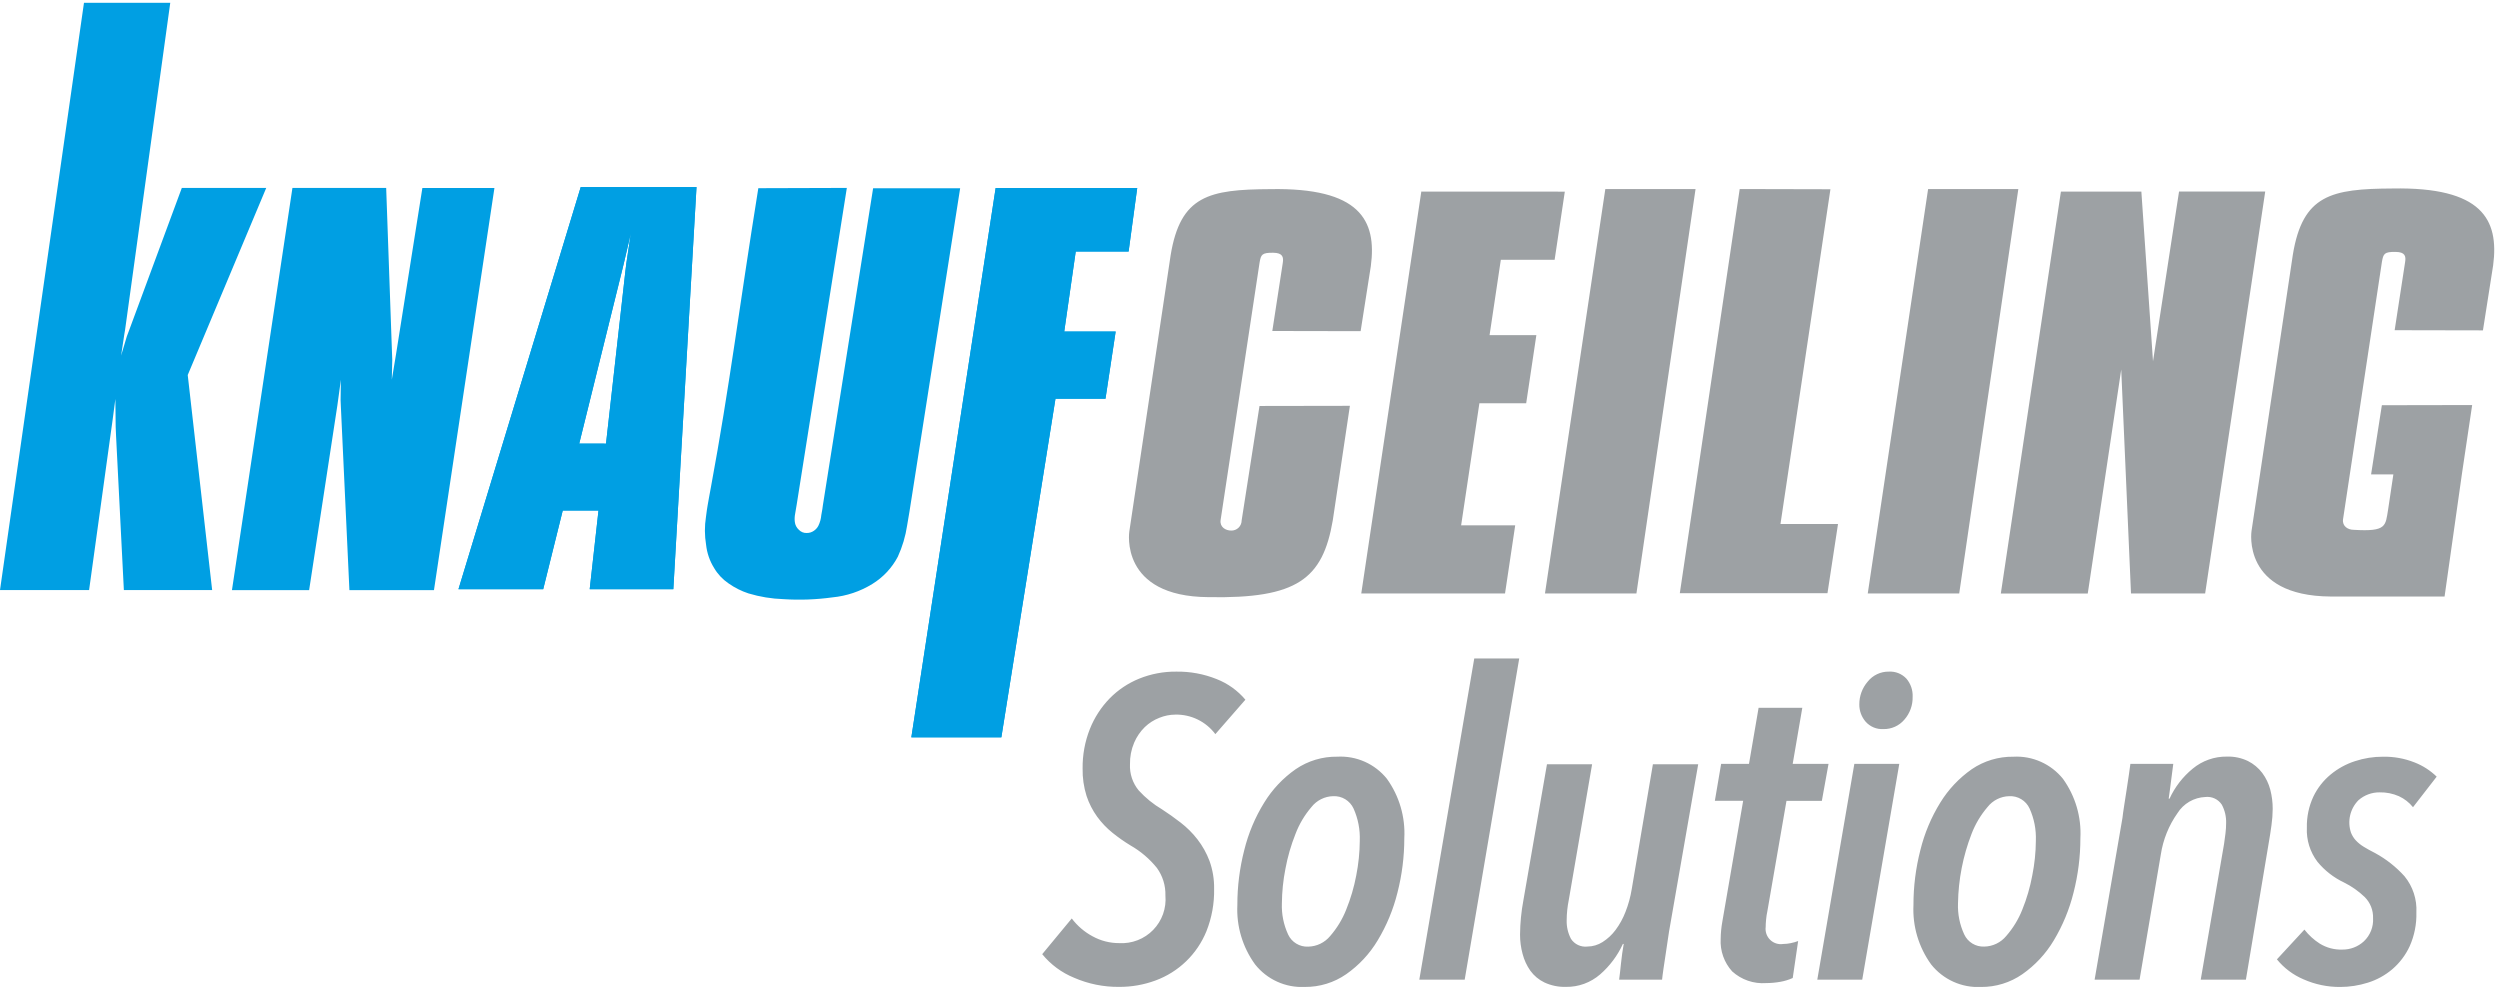 <svg xmlns="http://www.w3.org/2000/svg" fill="none" viewBox="0 0 174 69" height="69" width="174">
<g clip-path="url(#clip0_372_3390)">
<path fill="#0BA0E1" d="M69.297 13.083L63.429 51.32H69.694L73.461 27.751H76.942L77.65 23.077H74.071L74.871 17.507H78.551L79.151 13.084L69.297 13.083ZM37.807 41.009L39.167 35.532H41.655L41.043 41.009H46.864L48.477 13.021H40.418L31.909 41.009H37.807ZM40.314 30.874L43.293 18.84L43.424 18.305L43.905 16.241L43.588 18.364L43.522 18.915L42.178 30.877L40.314 30.874Z"></path>
<path fill="#009FE3" d="M5.845 0.194L0 41.07H6.2L7.8 29.495L7.845 29.171L8.03 27.766L8.051 29.692L8.077 30.328L8.621 41.07H14.766L13.066 26.102L18.529 13.082H12.654L8.971 23.031L8.83 23.404L8.43 24.746L8.653 23.266L8.707 22.945L11.85 0.195L5.845 0.194ZM20.353 13.082H26.878L27.287 24.675L27.301 25.034L27.27 26.427L27.563 24.663L29.397 13.086H34.412L30.204 41.072H24.319L23.719 28.182L23.705 27.844L23.726 26.428L23.48 28.222L21.515 41.073H16.144L20.353 13.082ZM69.297 13.083L63.429 51.32H69.694L73.461 27.751H76.942L77.65 23.077H74.071L74.871 17.507H78.551L79.151 13.084L69.297 13.083ZM37.807 41.009L39.167 35.532H41.655L41.043 41.009H46.864L48.477 13.021H40.418L31.909 41.009H37.807ZM40.314 30.874L43.293 18.84L43.424 18.305L43.905 16.241L43.588 18.364L43.522 18.915L42.178 30.877L40.314 30.874ZM57.269 35.19L60.769 13.101H66.827L63.45 34.646C63.15 36.583 63.45 34.646 63.136 36.572C63.023 37.323 62.806 38.055 62.489 38.746C62.078 39.528 61.464 40.184 60.711 40.646C59.869 41.164 58.92 41.483 57.936 41.577C56.808 41.733 55.667 41.774 54.53 41.701C53.704 41.674 52.884 41.54 52.093 41.301C51.597 41.139 51.128 40.903 50.702 40.601C50.294 40.323 49.952 39.959 49.702 39.534C49.397 39.044 49.206 38.491 49.144 37.918C49.037 37.276 49.034 36.62 49.135 35.978C49.235 35.178 49.266 35.129 49.355 34.585C49.4 34.322 49.449 34.111 49.479 33.914C50.788 26.854 51.428 21.502 52.779 13.098L58.94 13.079L55.452 35.107L55.342 35.757C55.305 35.944 55.297 36.135 55.319 36.325C55.342 36.537 55.444 36.733 55.603 36.876C55.672 36.949 55.755 37.006 55.849 37.044C55.941 37.082 56.042 37.1 56.142 37.096C56.321 37.101 56.496 37.048 56.642 36.946C56.774 36.858 56.882 36.739 56.956 36.599C57.071 36.365 57.141 36.112 57.162 35.853C57.221 35.595 57.27 35.187 57.27 35.187"></path>
<path fill="#9DA1A4" d="M98.923 13.333L94.744 41.306H104.75L105.458 36.565H101.694L102.966 28.065H106.223L106.931 23.324H103.674L104.458 18.081H108.202L108.911 13.338L98.923 13.333ZM151.661 13.333L149.849 25.148L149.039 13.336H143.439L139.257 41.309H145.308L147.637 25.72L148.318 41.306H153.478L157.659 13.333H151.661ZM88.553 23.037L89.281 18.299C89.346 17.899 89.281 17.599 88.618 17.591C87.829 17.584 87.761 17.714 87.666 18.281L84.953 36.205C84.89 36.689 85.308 36.928 85.692 36.928C85.787 36.93 85.881 36.914 85.969 36.879C86.057 36.845 86.137 36.793 86.205 36.727C86.273 36.661 86.327 36.582 86.363 36.495C86.4 36.408 86.419 36.314 86.419 36.22L87.661 28.256L93.953 28.245L92.761 36.22C92.061 40.292 90.295 41.677 84.109 41.561C77.895 41.524 78.599 37 78.599 37L81.477 17.759C82.162 13.604 84.15 13.187 88.409 13.164C94.629 13.048 95.84 15.306 95.409 18.527L94.7 23.049L88.553 23.037ZM107.53 41.305L111.73 13.159H118.01L113.895 41.305H107.53ZM129.996 41.305L134.196 13.159H140.476L136.361 41.305H129.996ZM123.921 36.472L127.398 13.172L121.083 13.157L116.915 41.288H127.192L127.926 36.469L123.921 36.472ZM166.516 13.119C162.257 13.141 160.269 13.559 159.584 17.714L156.706 36.957C156.706 36.957 156.001 41.481 162.216 41.518H170.142L171.363 32.891L172.063 28.191L165.778 28.203L165.027 33.02H166.578L166.214 35.454C166.021 36.604 166.13 37.017 163.814 36.875C163.43 36.875 163.014 36.636 163.074 36.152L165.782 18.223C165.882 17.656 165.946 17.523 166.734 17.533C167.399 17.539 167.462 17.833 167.396 18.241L166.668 22.982L172.813 22.994L173.522 18.472C173.947 15.257 172.736 13.003 166.516 13.119Z"></path>
<path fill="#9DA1A4" d="M84.588 51.096C84.266 50.664 83.845 50.316 83.362 50.08C82.878 49.843 82.344 49.726 81.806 49.737C81.423 49.739 81.044 49.815 80.689 49.96C80.311 50.106 79.967 50.327 79.675 50.608C79.361 50.916 79.111 51.283 78.938 51.688C78.736 52.164 78.636 52.678 78.647 53.196C78.616 53.856 78.833 54.505 79.255 55.015C79.727 55.532 80.273 55.976 80.877 56.332C81.303 56.606 81.731 56.912 82.168 57.249C82.606 57.586 82.999 57.977 83.339 58.414C83.694 58.871 83.978 59.38 84.182 59.922C84.404 60.542 84.513 61.198 84.502 61.858C84.523 62.869 84.342 63.874 83.968 64.814C83.648 65.601 83.167 66.313 82.556 66.904C81.945 67.495 81.216 67.951 80.418 68.244C79.611 68.541 78.757 68.691 77.896 68.687C76.816 68.699 75.745 68.482 74.754 68.05C73.89 67.697 73.128 67.133 72.538 66.41L74.595 63.925C74.981 64.439 75.476 64.863 76.043 65.167C76.611 65.48 77.249 65.643 77.897 65.641C78.334 65.666 78.772 65.597 79.18 65.438C79.589 65.279 79.958 65.034 80.263 64.72C80.568 64.406 80.802 64.029 80.949 63.616C81.095 63.203 81.151 62.764 81.113 62.328C81.132 61.639 80.923 60.963 80.519 60.406C80.009 59.774 79.385 59.243 78.68 58.841C78.246 58.577 77.83 58.285 77.435 57.967C77.03 57.642 76.67 57.264 76.364 56.845C76.045 56.403 75.795 55.914 75.624 55.397C75.43 54.779 75.338 54.135 75.35 53.489C75.338 52.547 75.509 51.613 75.855 50.738C76.17 49.945 76.638 49.222 77.232 48.61C77.816 48.015 78.516 47.546 79.289 47.233C80.108 46.902 80.985 46.736 81.868 46.745C82.83 46.73 83.786 46.907 84.679 47.265C85.455 47.569 86.142 48.061 86.679 48.699L84.588 51.096ZM97.74 58.342C97.74 59.618 97.58 60.89 97.263 62.127C96.974 63.298 96.51 64.419 95.886 65.452C95.331 66.381 94.585 67.182 93.698 67.803C92.853 68.39 91.846 68.7 90.816 68.691C90.156 68.724 89.497 68.599 88.895 68.326C88.293 68.054 87.764 67.641 87.354 67.123C86.483 65.924 86.048 64.464 86.12 62.984C86.118 61.696 86.28 60.414 86.6 59.168C86.888 57.998 87.357 56.882 87.991 55.858C88.553 54.941 89.298 54.151 90.179 53.536C91.033 52.953 92.046 52.649 93.079 52.665C93.734 52.629 94.389 52.75 94.989 53.017C95.588 53.284 96.115 53.69 96.527 54.202C97.391 55.403 97.819 56.864 97.74 58.342ZM94.64 58.519C94.671 57.746 94.523 56.976 94.206 56.271C94.082 56.003 93.88 55.778 93.628 55.625C93.375 55.472 93.082 55.399 92.787 55.414C92.496 55.42 92.209 55.491 91.949 55.622C91.688 55.752 91.459 55.938 91.279 56.168C90.802 56.724 90.424 57.359 90.165 58.045C89.853 58.828 89.618 59.64 89.465 60.47C89.309 61.26 89.227 62.064 89.219 62.87C89.19 63.617 89.339 64.361 89.653 65.041C89.775 65.304 89.972 65.525 90.22 65.675C90.468 65.826 90.754 65.899 91.044 65.886C91.339 65.881 91.629 65.813 91.894 65.685C92.16 65.557 92.394 65.373 92.581 65.146C93.054 64.602 93.431 63.982 93.695 63.312C94.007 62.543 94.242 61.745 94.395 60.93C94.552 60.135 94.635 59.328 94.641 58.519H94.64ZM101.942 68.187H98.783L102.608 45.831H105.738L101.942 68.187ZM116.231 64.46C116.191 64.66 116.151 64.929 116.1 65.271C116.049 65.613 116 65.971 115.94 66.345C115.88 66.719 115.831 67.071 115.78 67.41C115.729 67.749 115.7 68.01 115.68 68.184H112.691C112.731 67.884 112.777 67.51 112.822 67.044C112.867 66.578 112.936 66.133 113.01 65.699H112.953C112.582 66.509 112.043 67.231 111.371 67.816C110.71 68.391 109.859 68.702 108.983 68.687C108.469 68.701 107.958 68.596 107.492 68.379C107.102 68.192 106.765 67.912 106.512 67.562C106.263 67.207 106.08 66.81 105.972 66.391C105.854 65.954 105.794 65.503 105.795 65.051C105.802 64.246 105.88 63.445 106.029 62.655L107.669 53.192H110.811L109.189 62.626C109.094 63.093 109.044 63.569 109.041 64.046C109.027 64.498 109.13 64.945 109.341 65.346C109.463 65.532 109.635 65.681 109.837 65.775C110.039 65.869 110.263 65.905 110.484 65.88C110.857 65.876 111.221 65.769 111.535 65.569C111.887 65.346 112.195 65.061 112.443 64.726C112.73 64.34 112.963 63.917 113.134 63.469C113.335 62.958 113.48 62.428 113.568 61.887L115.042 53.192H118.195L116.231 64.46ZM126.801 55.739H124.339L123.008 63.425C122.967 63.615 122.937 63.808 122.92 64.002C122.9 64.21 122.891 64.382 122.891 64.519C122.87 64.682 122.888 64.848 122.942 65.003C122.997 65.158 123.086 65.299 123.204 65.413C123.322 65.528 123.466 65.614 123.622 65.664C123.779 65.713 123.946 65.726 124.108 65.701C124.284 65.699 124.459 65.68 124.631 65.644C124.808 65.608 124.982 65.559 125.151 65.496L124.774 68.069C124.497 68.194 124.206 68.283 123.906 68.335C123.581 68.392 123.251 68.422 122.921 68.423C122.493 68.454 122.062 68.398 121.656 68.258C121.25 68.118 120.877 67.897 120.559 67.609C120.282 67.304 120.069 66.947 119.931 66.558C119.794 66.17 119.735 65.758 119.759 65.347C119.764 64.94 119.804 64.535 119.876 64.136L121.324 55.736H119.354L119.791 53.163H121.73L122.398 49.263H125.44L124.772 53.163H127.266L126.801 55.739ZM129.611 68.187H126.483L129.062 53.166H132.19L129.611 68.187ZM133.119 48.493C133.136 49.08 132.929 49.652 132.539 50.093C132.361 50.301 132.139 50.468 131.888 50.581C131.638 50.693 131.366 50.749 131.091 50.744C130.858 50.758 130.624 50.719 130.408 50.63C130.193 50.54 130 50.402 129.846 50.227C129.559 49.893 129.403 49.467 129.409 49.027C129.405 48.447 129.611 47.885 129.989 47.445C130.165 47.222 130.39 47.043 130.647 46.922C130.903 46.8 131.184 46.74 131.468 46.745C131.694 46.732 131.921 46.769 132.131 46.853C132.341 46.938 132.53 47.067 132.685 47.233C132.984 47.583 133.139 48.033 133.12 48.493H133.119ZM144.795 58.342C144.795 59.618 144.635 60.89 144.318 62.127C144.028 63.298 143.565 64.419 142.943 65.454C142.388 66.383 141.642 67.184 140.755 67.805C139.909 68.392 138.902 68.702 137.873 68.693C137.212 68.726 136.553 68.601 135.951 68.328C135.348 68.055 134.819 67.643 134.408 67.125C133.539 65.925 133.105 64.465 133.177 62.986C133.175 61.698 133.337 60.416 133.657 59.17C133.944 58.001 134.412 56.884 135.045 55.86C135.608 54.944 136.353 54.154 137.233 53.538C138.087 52.956 139.1 52.652 140.133 52.667C140.788 52.631 141.443 52.752 142.042 53.02C142.642 53.287 143.169 53.693 143.581 54.204C144.445 55.404 144.874 56.864 144.795 58.342ZM141.695 58.519C141.727 57.745 141.577 56.975 141.258 56.271C141.135 56.002 140.933 55.777 140.68 55.624C140.427 55.471 140.134 55.398 139.839 55.414C139.548 55.42 139.262 55.492 139.002 55.622C138.742 55.752 138.514 55.939 138.334 56.168C137.857 56.724 137.479 57.359 137.217 58.045C136.622 59.584 136.304 61.216 136.277 62.866C136.247 63.614 136.396 64.358 136.711 65.037C136.833 65.3 137.03 65.52 137.278 65.671C137.526 65.822 137.813 65.895 138.102 65.882C138.396 65.878 138.686 65.809 138.951 65.681C139.216 65.554 139.45 65.369 139.636 65.142C140.111 64.599 140.489 63.978 140.753 63.308C141.065 62.539 141.297 61.741 141.447 60.926C141.606 60.133 141.69 59.327 141.696 58.519H141.695ZM158.18 56.299C158.177 56.68 158.148 57.061 158.094 57.439C158.037 57.862 157.971 58.29 157.894 58.724L156.314 68.187H153.17L154.795 58.733C154.832 58.476 154.866 58.227 154.895 57.99C154.924 57.754 154.938 57.516 154.938 57.279C154.951 56.835 154.848 56.396 154.638 56.005C154.515 55.818 154.343 55.67 154.141 55.575C153.938 55.481 153.714 55.445 153.492 55.471C153.101 55.487 152.72 55.598 152.382 55.794C152.043 55.991 151.758 56.267 151.55 56.599C150.947 57.454 150.551 58.437 150.393 59.472L148.913 68.186H145.785L147.724 56.921C147.744 56.721 147.784 56.441 147.841 56.078C147.898 55.715 147.958 55.338 148.015 54.953L148.175 53.891C148.224 53.569 148.255 53.323 148.275 53.165H151.26C151.22 53.442 151.174 53.816 151.114 54.287C151.054 54.758 151 55.195 150.94 55.587H151C151.371 54.779 151.921 54.066 152.608 53.502C153.278 52.945 154.125 52.646 154.996 52.659C155.502 52.643 156.005 52.75 156.461 52.97C156.85 53.166 157.189 53.448 157.452 53.796C157.712 54.145 157.902 54.542 158.012 54.964C158.125 55.4 158.182 55.848 158.18 56.299ZM167.945 56.182C167.681 55.852 167.344 55.589 166.96 55.414C166.541 55.23 166.087 55.139 165.629 55.148C165.086 55.141 164.559 55.335 164.15 55.694C163.862 55.985 163.661 56.351 163.569 56.751C163.478 57.15 163.499 57.567 163.63 57.956C163.707 58.151 163.819 58.331 163.961 58.487C164.124 58.66 164.309 58.81 164.512 58.933C164.735 59.07 165 59.219 165.312 59.376C166.079 59.794 166.769 60.338 167.354 60.987C167.935 61.697 168.23 62.598 168.18 63.515C168.201 64.318 168.043 65.116 167.717 65.851C167.433 66.469 167.018 67.019 166.5 67.462C166.004 67.882 165.428 68.199 164.806 68.393C164.182 68.59 163.532 68.692 162.878 68.693C162 68.699 161.13 68.518 160.327 68.162C159.604 67.857 158.968 67.379 158.473 66.771L160.387 64.7C160.685 65.084 161.048 65.415 161.458 65.677C161.928 65.966 162.472 66.11 163.023 66.091C163.58 66.099 164.119 65.892 164.528 65.514C164.745 65.308 164.915 65.057 165.025 64.778C165.135 64.5 165.183 64.201 165.165 63.903C165.174 63.632 165.127 63.362 165.028 63.11C164.929 62.858 164.779 62.63 164.588 62.438C164.159 62.026 163.67 61.682 163.137 61.418C162.426 61.081 161.798 60.591 161.298 59.984C160.779 59.302 160.517 58.46 160.558 57.605C160.541 56.86 160.695 56.121 161.009 55.446C161.293 54.852 161.702 54.328 162.209 53.909C162.71 53.494 163.285 53.178 163.903 52.978C164.534 52.769 165.195 52.664 165.859 52.667C166.612 52.653 167.36 52.789 168.059 53.067C168.631 53.291 169.153 53.627 169.593 54.055L167.945 56.182Z"></path>
</g>
<defs>
<clipPath id="clip0_372_3390">
<rect transform="translate(0 0.194)" fill="white" height="68.497" width="173.595"></rect>
</clipPath>
</defs>
</svg>
